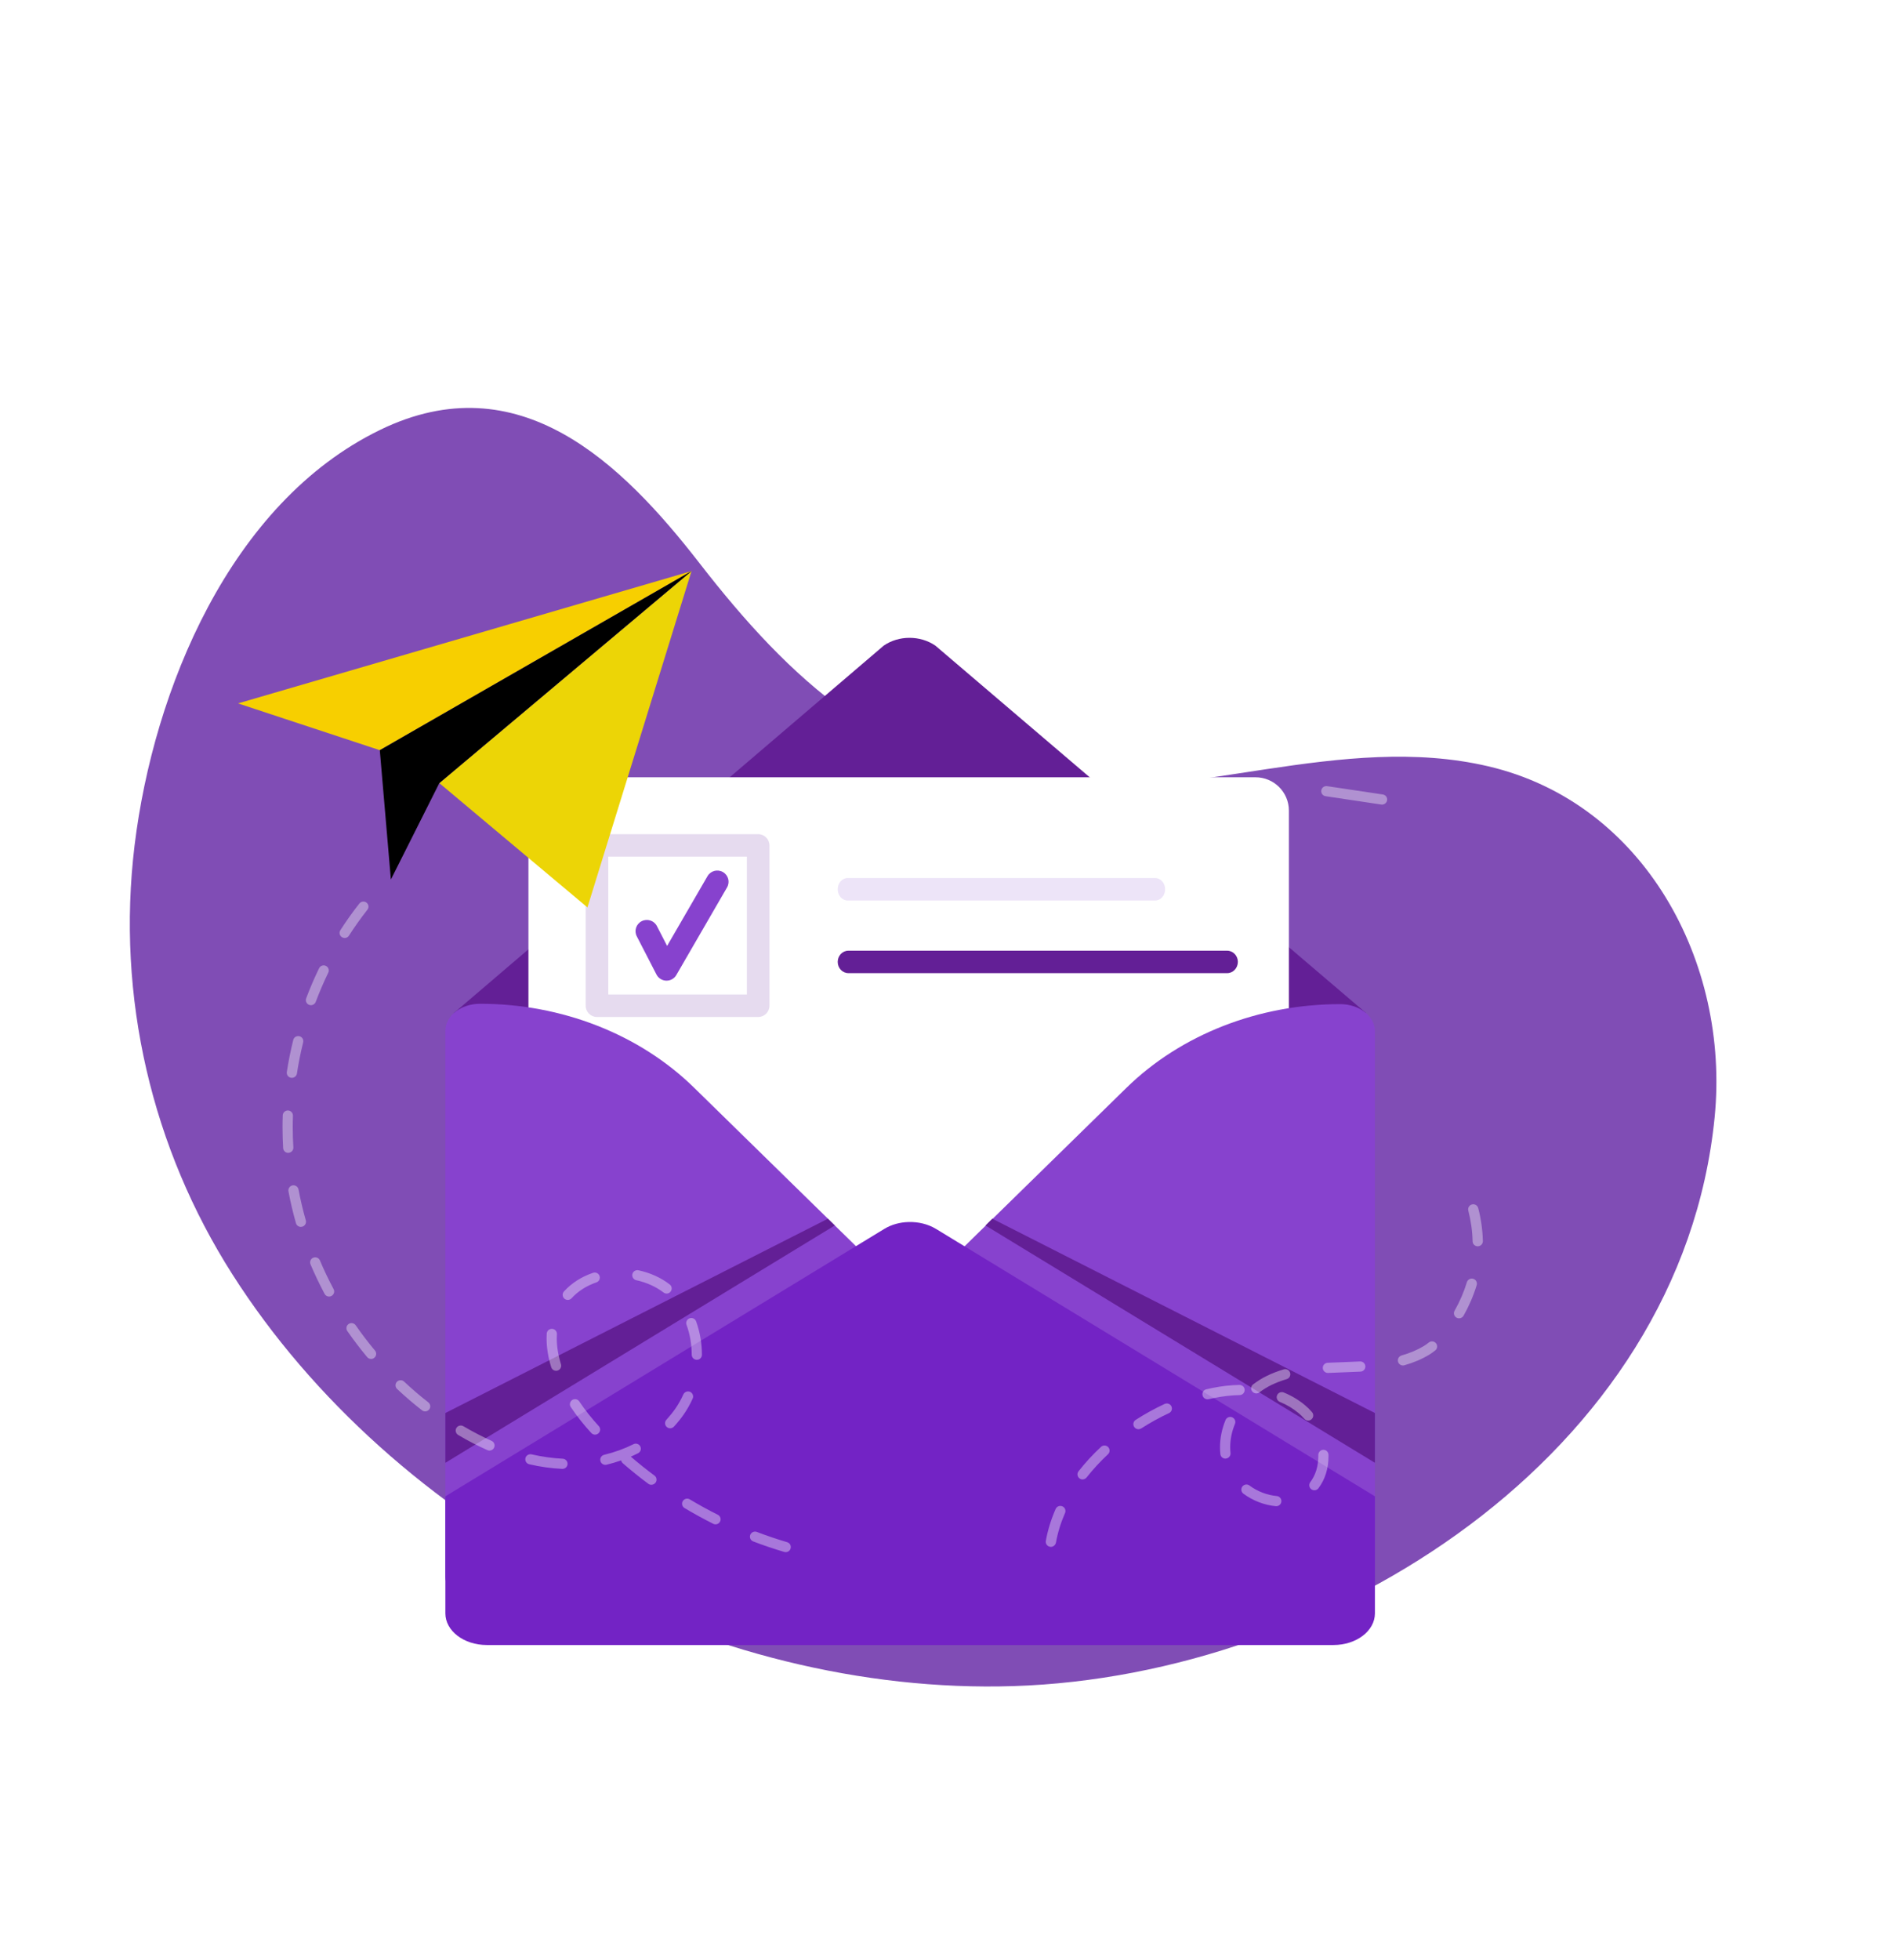 <svg width="509" height="526" viewBox="0 0 509 526" fill="none" xmlns="http://www.w3.org/2000/svg">
<path d="M460.31 299.809C464.449 258.131 441.341 215.4 399.571 205.621C360.26 196.412 319.639 215.098 279.845 210.996C238.115 206.69 212.008 182.321 187.772 151.088C166.871 124.168 139.323 97.257 102.066 115.336C61.673 134.937 41.19 185.326 36.137 226.766C31.155 267.635 40.834 308.154 62.423 341.987C105.453 409.422 190.357 455.027 272.173 452.403C356.751 449.689 451.282 390.661 460.31 299.809Z" fill="#804DB5"/>
<path d="M237.241 173.236L121.836 271.822L123.988 316.434C123.988 321.749 130.444 397.192 136.585 397.192L244.342 325.484L341.433 389.831C347.574 389.831 359.432 319.732 359.432 314.403L366.614 271.713L251.113 173.236C247.042 170.442 241.285 170.442 237.241 173.236Z" fill="#631F96"/>
<path d="M337.034 414.996H150.842C145.88 414.996 141.863 411.002 141.863 406.068V217.482C141.863 212.548 145.88 208.555 150.842 208.555H337.034C341.996 208.555 346.012 212.548 346.012 217.482V406.068C346.026 411.002 341.996 414.996 337.034 414.996Z" fill="white"/>
<path d="M203.535 272.875H160.26C158.588 272.875 157.23 271.526 157.23 269.863V226.833C157.23 225.17 158.588 223.82 160.26 223.82H203.535C205.207 223.82 206.564 225.17 206.564 226.833V269.863C206.578 271.526 205.207 272.875 203.535 272.875ZM163.303 266.837H200.506V229.845H163.303V266.837Z" fill="#8953B2" fill-opacity="0.21"/>
<path d="M310.125 241.618H227.55C226.083 241.618 224.891 240.269 224.891 238.606C224.891 236.943 226.083 235.594 227.55 235.594H310.125C311.592 235.594 312.784 236.943 312.784 238.606C312.798 240.269 311.606 241.618 310.125 241.618Z" fill="#6919C7" fill-opacity="0.12"/>
<path d="M329.453 261.11H227.756C226.179 261.11 224.891 259.761 224.891 258.098C224.891 256.435 226.165 255.086 227.756 255.086H329.453C331.029 255.086 332.318 256.435 332.318 258.098C332.304 259.761 331.029 261.11 329.453 261.11Z" fill="#631F96"/>
<path d="M178.942 263.128C178.914 263.128 178.887 263.128 178.873 263.128C177.763 263.1 176.748 262.473 176.241 261.492L170.95 251.228C170.182 249.743 170.772 247.93 172.266 247.167C173.76 246.403 175.583 246.99 176.351 248.475L179.092 253.805L189.935 235.09C190.771 233.646 192.622 233.155 194.075 233.986C195.528 234.818 196.021 236.658 195.185 238.103L181.56 261.628C181.025 262.555 180.024 263.128 178.942 263.128Z" fill="#8742CE"/>
<path d="M246.7 346.381L302.381 291.902C317.007 277.59 337.884 269.426 359.789 269.426C364.929 269.426 369.11 272.67 369.11 276.691V350.92V422.314C369.11 426.321 362.16 432.414 357.006 432.414H325.369L246.7 355.431C244.069 352.855 244.069 348.957 246.7 346.381Z" fill="#8742CE"/>
<path d="M241.972 346.283L186.292 291.804C171.665 277.493 150.789 269.328 128.884 269.328C123.743 269.328 119.562 272.572 119.562 276.593V350.822V423.089C119.562 427.096 125.539 432.412 130.679 432.412L163.304 432.316L241.972 355.347C244.604 352.758 244.604 348.86 241.972 346.283Z" fill="#8742CE"/>
<g filter="url(#filter0_d_2666_87216)">
<path d="M369.111 392.49V423.894C369.111 428.583 364.135 432.385 357.994 432.385H130.679C124.538 432.385 119.562 428.583 119.562 423.894V392.49L237.408 320.728C239.327 319.556 241.616 318.942 243.946 318.888C246.523 318.82 249.128 319.433 251.266 320.728L369.111 392.49Z" fill="#7323C5"/>
</g>
<path d="M266.395 327L369.107 379.135V392.492L264.559 328.813L266.395 327Z" fill="#631F96"/>
<path d="M222.261 327L119.562 379.135V392.492L224.111 328.813L222.261 327Z" fill="#631F96"/>
<path d="M185.644 153.227L161.559 231.013L157.707 243.471L146.7 234.244L117.941 210.118L185.644 153.227Z" fill="#ECD506"/>
<path d="M185.644 153.227L101.959 201.286L63.906 188.733L185.644 153.227Z" fill="#F7CF00"/>
<path d="M185.646 153.227L117.944 210.118L104.936 235.988L101.961 201.286L185.646 153.227Z" fill="black"/>
<path d="M210.937 416.464C210.814 416.464 210.677 416.451 210.54 416.41C207.743 415.578 204.933 414.638 202.205 413.588C201.492 413.316 201.15 412.525 201.41 411.83C201.684 411.121 202.479 410.781 203.178 411.04C205.852 412.062 208.593 412.989 211.321 413.793C212.047 414.011 212.459 414.761 212.239 415.483C212.075 416.083 211.527 416.464 210.937 416.464ZM192.089 409.009C191.883 409.009 191.664 408.968 191.472 408.859C188.868 407.55 186.277 406.133 183.768 404.633C183.124 404.252 182.905 403.407 183.302 402.766C183.686 402.125 184.536 401.907 185.18 402.303C187.634 403.775 190.156 405.165 192.706 406.433C193.378 406.773 193.652 407.591 193.309 408.259C193.076 408.736 192.596 409.009 192.089 409.009ZM174.858 398.391C174.571 398.391 174.283 398.309 174.036 398.118C171.692 396.374 169.389 394.52 167.196 392.612C166.963 392.407 166.812 392.135 166.757 391.848C165.482 392.298 164.166 392.68 162.837 393.007C162.097 393.184 161.356 392.734 161.178 391.998C161 391.262 161.452 390.526 162.192 390.349C164.961 389.681 167.607 388.727 170.061 387.5C170.732 387.16 171.555 387.432 171.898 388.1C172.24 388.768 171.966 389.586 171.294 389.927C170.65 390.24 170.006 390.554 169.348 390.84C171.39 392.598 173.529 394.315 175.708 395.924C176.311 396.374 176.435 397.232 175.982 397.832C175.681 398.214 175.27 398.391 174.858 398.391ZM150.993 394.125C150.966 394.125 150.952 394.125 150.925 394.125C148.032 393.988 145.044 393.579 142.083 392.884C141.343 392.721 140.891 391.985 141.055 391.249C141.22 390.513 141.96 390.063 142.7 390.226C145.51 390.867 148.32 391.262 151.062 391.399C151.816 391.439 152.405 392.066 152.364 392.83C152.323 393.566 151.72 394.125 150.993 394.125ZM131.419 389.218C131.227 389.218 131.035 389.177 130.857 389.095C128.252 387.937 125.607 386.574 123.002 385.02C122.358 384.638 122.139 383.793 122.522 383.152C122.906 382.512 123.756 382.294 124.4 382.675C126.923 384.161 129.472 385.483 131.967 386.601C132.652 386.914 132.968 387.718 132.652 388.4C132.433 388.918 131.94 389.218 131.419 389.218ZM159.753 384.938C159.382 384.938 159.012 384.788 158.738 384.502C156.696 382.28 154.845 379.936 153.228 377.537C152.803 376.91 152.981 376.065 153.611 375.642C154.242 375.22 155.092 375.397 155.517 376.024C157.038 378.314 158.807 380.535 160.753 382.648C161.26 383.207 161.233 384.066 160.671 384.57C160.424 384.815 160.081 384.938 159.753 384.938ZM179.917 383.234C179.588 383.234 179.245 383.112 178.984 382.866C178.422 382.362 178.395 381.49 178.902 380.944C179.752 380.018 180.547 379.036 181.26 378.028C182.096 376.828 182.836 375.52 183.453 374.143C183.768 373.461 184.577 373.148 185.263 373.448C185.948 373.761 186.263 374.565 185.962 375.247C185.276 376.774 184.454 378.232 183.522 379.568C182.74 380.685 181.863 381.762 180.931 382.784C180.643 383.084 180.273 383.234 179.917 383.234ZM114.147 378.695C113.845 378.695 113.558 378.6 113.297 378.409C110.994 376.624 108.746 374.688 106.608 372.685C106.059 372.167 106.032 371.308 106.553 370.763C107.074 370.218 107.937 370.19 108.486 370.708C110.569 372.657 112.749 374.538 114.983 376.269C115.573 376.733 115.682 377.591 115.216 378.177C114.956 378.505 114.545 378.695 114.147 378.695ZM149.294 367.805C148.704 367.805 148.169 367.423 147.978 366.837C147.155 364.179 146.73 361.576 146.73 359.123C146.73 358.686 146.744 358.25 146.771 357.828C146.812 357.078 147.47 356.506 148.224 356.547C148.978 356.587 149.554 357.242 149.513 357.991C149.485 358.359 149.472 358.741 149.472 359.123C149.472 361.303 149.856 363.634 150.596 366.033C150.815 366.755 150.418 367.519 149.691 367.737C149.568 367.791 149.431 367.805 149.294 367.805ZM187.072 364.861C186.318 364.861 185.701 364.248 185.701 363.498C185.687 360.676 185.221 357.978 184.303 355.47C184.043 354.761 184.413 353.984 185.125 353.725C185.838 353.466 186.62 353.834 186.88 354.543C187.894 357.351 188.429 360.349 188.443 363.484C188.443 364.248 187.84 364.861 187.072 364.861ZM99.63 364.629C99.233 364.629 98.849 364.466 98.575 364.139C96.711 361.903 94.915 359.545 93.243 357.146C92.818 356.533 92.969 355.674 93.585 355.252C94.202 354.829 95.066 354.979 95.491 355.592C97.108 357.923 98.863 360.213 100.672 362.38C101.152 362.953 101.084 363.825 100.494 364.302C100.247 364.534 99.932 364.629 99.63 364.629ZM152.419 348.791C152.09 348.791 151.761 348.668 151.5 348.437C150.938 347.932 150.897 347.074 151.405 346.515C153.433 344.28 156.134 342.549 159.218 341.513C159.931 341.267 160.712 341.649 160.959 342.358C161.206 343.066 160.822 343.843 160.109 344.089C157.463 344.988 155.16 346.46 153.447 348.341C153.173 348.641 152.803 348.791 152.419 348.791ZM88.349 347.891C87.856 347.891 87.389 347.633 87.143 347.169C85.772 344.593 84.497 341.922 83.359 339.25C83.072 338.555 83.387 337.751 84.086 337.464C84.785 337.178 85.594 337.492 85.882 338.187C86.978 340.79 88.226 343.38 89.555 345.888C89.912 346.556 89.651 347.374 88.98 347.728C88.774 347.837 88.555 347.891 88.349 347.891ZM178.971 347.087C178.683 347.087 178.381 346.992 178.135 346.801C176.078 345.234 173.542 344.089 170.815 343.503C170.074 343.339 169.608 342.617 169.759 341.881C169.924 341.145 170.65 340.681 171.39 340.831C174.516 341.499 177.422 342.807 179.793 344.634C180.396 345.097 180.506 345.942 180.04 346.542C179.779 346.91 179.382 347.087 178.971 347.087ZM80.769 329.191C80.166 329.191 79.617 328.796 79.453 328.196C78.644 325.375 77.972 322.512 77.438 319.65C77.301 318.914 77.794 318.192 78.534 318.055C79.275 317.919 80.001 318.41 80.138 319.146C80.659 321.913 81.317 324.707 82.098 327.446C82.304 328.169 81.879 328.918 81.153 329.137C81.016 329.177 80.892 329.191 80.769 329.191ZM77.383 309.332C76.656 309.332 76.053 308.773 76.012 308.051C75.903 306.211 75.848 304.343 75.848 302.49C75.848 301.427 75.861 300.336 75.903 299.273C75.93 298.523 76.561 297.937 77.314 297.951C78.068 297.978 78.658 298.605 78.644 299.355C78.603 300.391 78.589 301.44 78.589 302.476C78.589 304.275 78.644 306.088 78.754 307.874C78.795 308.623 78.219 309.264 77.465 309.318C77.438 309.332 77.41 309.332 77.383 309.332ZM78.356 289.2C78.288 289.2 78.219 289.2 78.151 289.187C77.397 289.078 76.889 288.383 76.999 287.633C77.438 284.757 78.027 281.867 78.726 279.032C78.904 278.296 79.645 277.86 80.385 278.037C81.125 278.215 81.564 278.951 81.386 279.687C80.7 282.44 80.138 285.248 79.713 288.056C79.604 288.723 79.014 289.2 78.356 289.2ZM83.483 269.709C83.318 269.709 83.154 269.682 83.003 269.628C82.29 269.369 81.934 268.578 82.194 267.869C83.222 265.13 84.388 262.417 85.662 259.8C85.991 259.119 86.814 258.833 87.486 259.16C88.171 259.487 88.459 260.305 88.13 260.973C86.896 263.521 85.772 266.152 84.758 268.824C84.552 269.369 84.031 269.709 83.483 269.709ZM92.53 251.677C92.283 251.677 92.023 251.609 91.79 251.459C91.145 251.05 90.967 250.205 91.379 249.578C92.969 247.111 94.682 244.698 96.478 242.422C96.944 241.836 97.807 241.727 98.397 242.19C99 242.654 99.096 243.512 98.63 244.099C96.889 246.32 95.217 248.651 93.681 251.05C93.435 251.459 92.982 251.677 92.53 251.677Z" fill="white" fill-opacity="0.38"/>
<path d="M282.108 415.05C282.026 415.05 281.943 415.05 281.875 415.023C281.135 414.886 280.628 414.191 280.765 413.442C281.272 410.579 282.163 407.703 283.396 404.882C283.698 404.187 284.507 403.873 285.206 404.173C285.905 404.473 286.22 405.277 285.919 405.972C284.767 408.603 283.945 411.274 283.479 413.919C283.328 414.587 282.752 415.05 282.108 415.05ZM342.641 404.132C342.6 404.132 342.559 404.132 342.518 404.132C339.461 403.86 336.363 402.674 333.8 400.779C333.197 400.33 333.059 399.471 333.512 398.871C333.964 398.271 334.828 398.135 335.431 398.585C337.583 400.18 340.187 401.175 342.751 401.406C343.505 401.474 344.067 402.129 343.998 402.878C343.943 403.601 343.34 404.132 342.641 404.132ZM352.853 399.866C352.566 399.866 352.278 399.771 352.031 399.594C351.428 399.144 351.304 398.285 351.757 397.685C353.169 395.818 353.909 393.433 353.909 390.775C353.909 390.652 353.909 390.53 353.909 390.407C353.895 389.657 354.485 389.03 355.239 389.003C355.992 388.976 356.623 389.575 356.65 390.325C356.65 390.475 356.65 390.625 356.65 390.775C356.65 394.032 355.718 396.99 353.95 399.321C353.69 399.675 353.278 399.866 352.853 399.866ZM290.62 396.949C290.319 396.949 290.031 396.854 289.784 396.663C289.181 396.2 289.085 395.341 289.551 394.755C291.333 392.492 293.348 390.284 295.569 388.226C296.117 387.708 296.995 387.735 297.502 388.281C298.023 388.826 297.995 389.698 297.447 390.202C295.336 392.179 293.417 394.264 291.717 396.418C291.429 396.772 291.018 396.949 290.62 396.949ZM328.975 391.375C328.289 391.375 327.686 390.857 327.618 390.162C327.549 389.548 327.522 388.921 327.522 388.294C327.522 385.882 328.015 383.428 329.002 381.029C329.29 380.334 330.085 379.993 330.784 380.28C331.483 380.566 331.826 381.357 331.538 382.052C330.688 384.123 330.263 386.222 330.263 388.281C330.263 388.812 330.291 389.33 330.345 389.848C330.428 390.598 329.879 391.266 329.139 391.347C329.084 391.361 329.029 391.375 328.975 391.375ZM305.63 383.483C305.178 383.483 304.739 383.265 304.479 382.856C304.068 382.229 304.246 381.384 304.89 380.975C307.385 379.366 310.003 377.935 312.662 376.695C313.348 376.382 314.17 376.668 314.486 377.349C314.801 378.031 314.513 378.849 313.828 379.162C311.278 380.348 308.783 381.725 306.384 383.265C306.138 383.415 305.877 383.483 305.63 383.483ZM351.195 381.152C350.811 381.152 350.427 380.988 350.153 380.675C349.673 380.13 349.166 379.612 348.618 379.162C347.151 377.935 345.465 376.913 343.587 376.15C342.888 375.864 342.559 375.059 342.847 374.364C343.135 373.669 343.943 373.342 344.642 373.628C346.781 374.501 348.714 375.673 350.386 377.077C351.044 377.622 351.661 378.235 352.223 378.903C352.716 379.476 352.648 380.334 352.072 380.825C351.839 381.043 351.524 381.152 351.195 381.152ZM324.163 375.455C323.546 375.455 322.984 375.032 322.834 374.405C322.655 373.669 323.108 372.933 323.848 372.77C324.369 372.647 324.89 372.538 325.397 372.429C327.878 371.924 330.345 371.638 332.744 371.597C333.498 371.584 334.129 372.183 334.142 372.933C334.156 373.683 333.553 374.31 332.799 374.323C330.565 374.364 328.262 374.637 325.945 375.1C325.465 375.196 324.972 375.305 324.478 375.427C324.369 375.441 324.259 375.455 324.163 375.455ZM337.268 373.874C336.856 373.874 336.445 373.683 336.171 373.342C335.705 372.742 335.828 371.884 336.432 371.434C337.597 370.561 338.817 369.798 340.092 369.171C341.503 368.49 343.025 367.89 344.642 367.427C345.369 367.208 346.137 367.631 346.342 368.353C346.562 369.076 346.137 369.839 345.41 370.044C343.943 370.48 342.559 371.011 341.298 371.625C340.187 372.17 339.105 372.838 338.09 373.601C337.857 373.778 337.556 373.874 337.268 373.874ZM356.486 368.381C355.759 368.381 355.156 367.822 355.115 367.086C355.074 366.336 355.65 365.696 356.404 365.655C358.007 365.573 359.625 365.518 361.201 365.464L361.887 365.437C363.175 365.396 364.176 365.355 365.108 365.3C365.862 365.259 366.506 365.832 366.547 366.595C366.589 367.345 366.013 367.985 365.245 368.026C364.299 368.081 363.285 368.122 361.969 368.163L361.284 368.19C359.735 368.244 358.117 368.299 356.541 368.381C356.541 368.381 356.513 368.381 356.486 368.381ZM376.636 366.377C376.033 366.377 375.485 365.982 375.32 365.382C375.115 364.66 375.54 363.91 376.266 363.692C378.501 363.051 380.461 362.234 382.229 361.17C382.64 360.925 383.093 360.598 383.572 360.216C384.162 359.739 385.025 359.835 385.505 360.421C385.985 361.007 385.889 361.866 385.3 362.343C384.724 362.806 384.162 363.201 383.641 363.515C381.667 364.701 379.501 365.614 377.02 366.323C376.897 366.363 376.76 366.377 376.636 366.377ZM391.687 353.728C391.454 353.728 391.221 353.674 391.016 353.551C390.358 353.183 390.125 352.352 390.495 351.697C391.879 349.258 392.99 346.682 393.798 344.037C394.018 343.315 394.785 342.906 395.512 343.124C396.238 343.342 396.65 344.106 396.43 344.828C395.567 347.677 394.374 350.43 392.894 353.047C392.633 353.483 392.167 353.728 391.687 353.728ZM396.704 334.401C395.964 334.401 395.347 333.815 395.334 333.065C395.279 330.326 394.881 327.545 394.182 324.833C393.99 324.11 394.429 323.361 395.169 323.17C395.896 322.979 396.65 323.415 396.841 324.151C397.609 327.082 398.02 330.067 398.089 333.011C398.103 333.76 397.499 334.387 396.745 334.401C396.718 334.401 396.704 334.401 396.704 334.401Z" fill="white" fill-opacity="0.38"/>
<path d="M351.812 203.101C351.455 203.101 351.113 202.964 350.838 202.705C350.304 202.174 350.304 201.315 350.838 200.783L359.817 191.856C360.352 191.324 361.215 191.324 361.75 191.856C362.284 192.387 362.284 193.246 361.75 193.778L352.771 202.705C352.525 202.964 352.168 203.101 351.812 203.101Z" fill="white" fill-opacity="0.38"/>
<path d="M371.026 215.884C370.958 215.884 370.889 215.884 370.821 215.871L355.866 213.635C355.112 213.526 354.604 212.831 354.714 212.082C354.824 211.332 355.523 210.828 356.277 210.937L371.232 213.172C371.986 213.281 372.493 213.976 372.383 214.726C372.274 215.394 371.684 215.884 371.026 215.884Z" fill="white" fill-opacity="0.38"/>
<path d="M341.202 198.875C340.53 198.875 339.955 198.384 339.845 197.716L337.597 182.846C337.487 182.096 337.994 181.401 338.748 181.292C339.502 181.183 340.201 181.687 340.311 182.437L342.559 197.307C342.669 198.057 342.162 198.752 341.408 198.861C341.339 198.861 341.271 198.875 341.202 198.875Z" fill="white" fill-opacity="0.38"/>
<defs>
<filter id="filter0_d_2666_87216" x="79.562" y="287.883" width="329.547" height="193.504" filterUnits="userSpaceOnUse" color-interpolation-filters="sRGB">
<feFlood flood-opacity="0" result="BackgroundImageFix"/>
<feColorMatrix in="SourceAlpha" type="matrix" values="0 0 0 0 0 0 0 0 0 0 0 0 0 0 0 0 0 0 127 0" result="hardAlpha"/>
<feOffset dy="9"/>
<feGaussianBlur stdDeviation="20"/>
<feComposite in2="hardAlpha" operator="out"/>
<feColorMatrix type="matrix" values="0 0 0 0 1 0 0 0 0 1 0 0 0 0 1 0 0 0 0.02 0"/>
<feBlend mode="normal" in2="BackgroundImageFix" result="effect1_dropShadow_2666_87216"/>
<feBlend mode="normal" in="SourceGraphic" in2="effect1_dropShadow_2666_87216" result="shape"/>
</filter>
</defs>
</svg>

